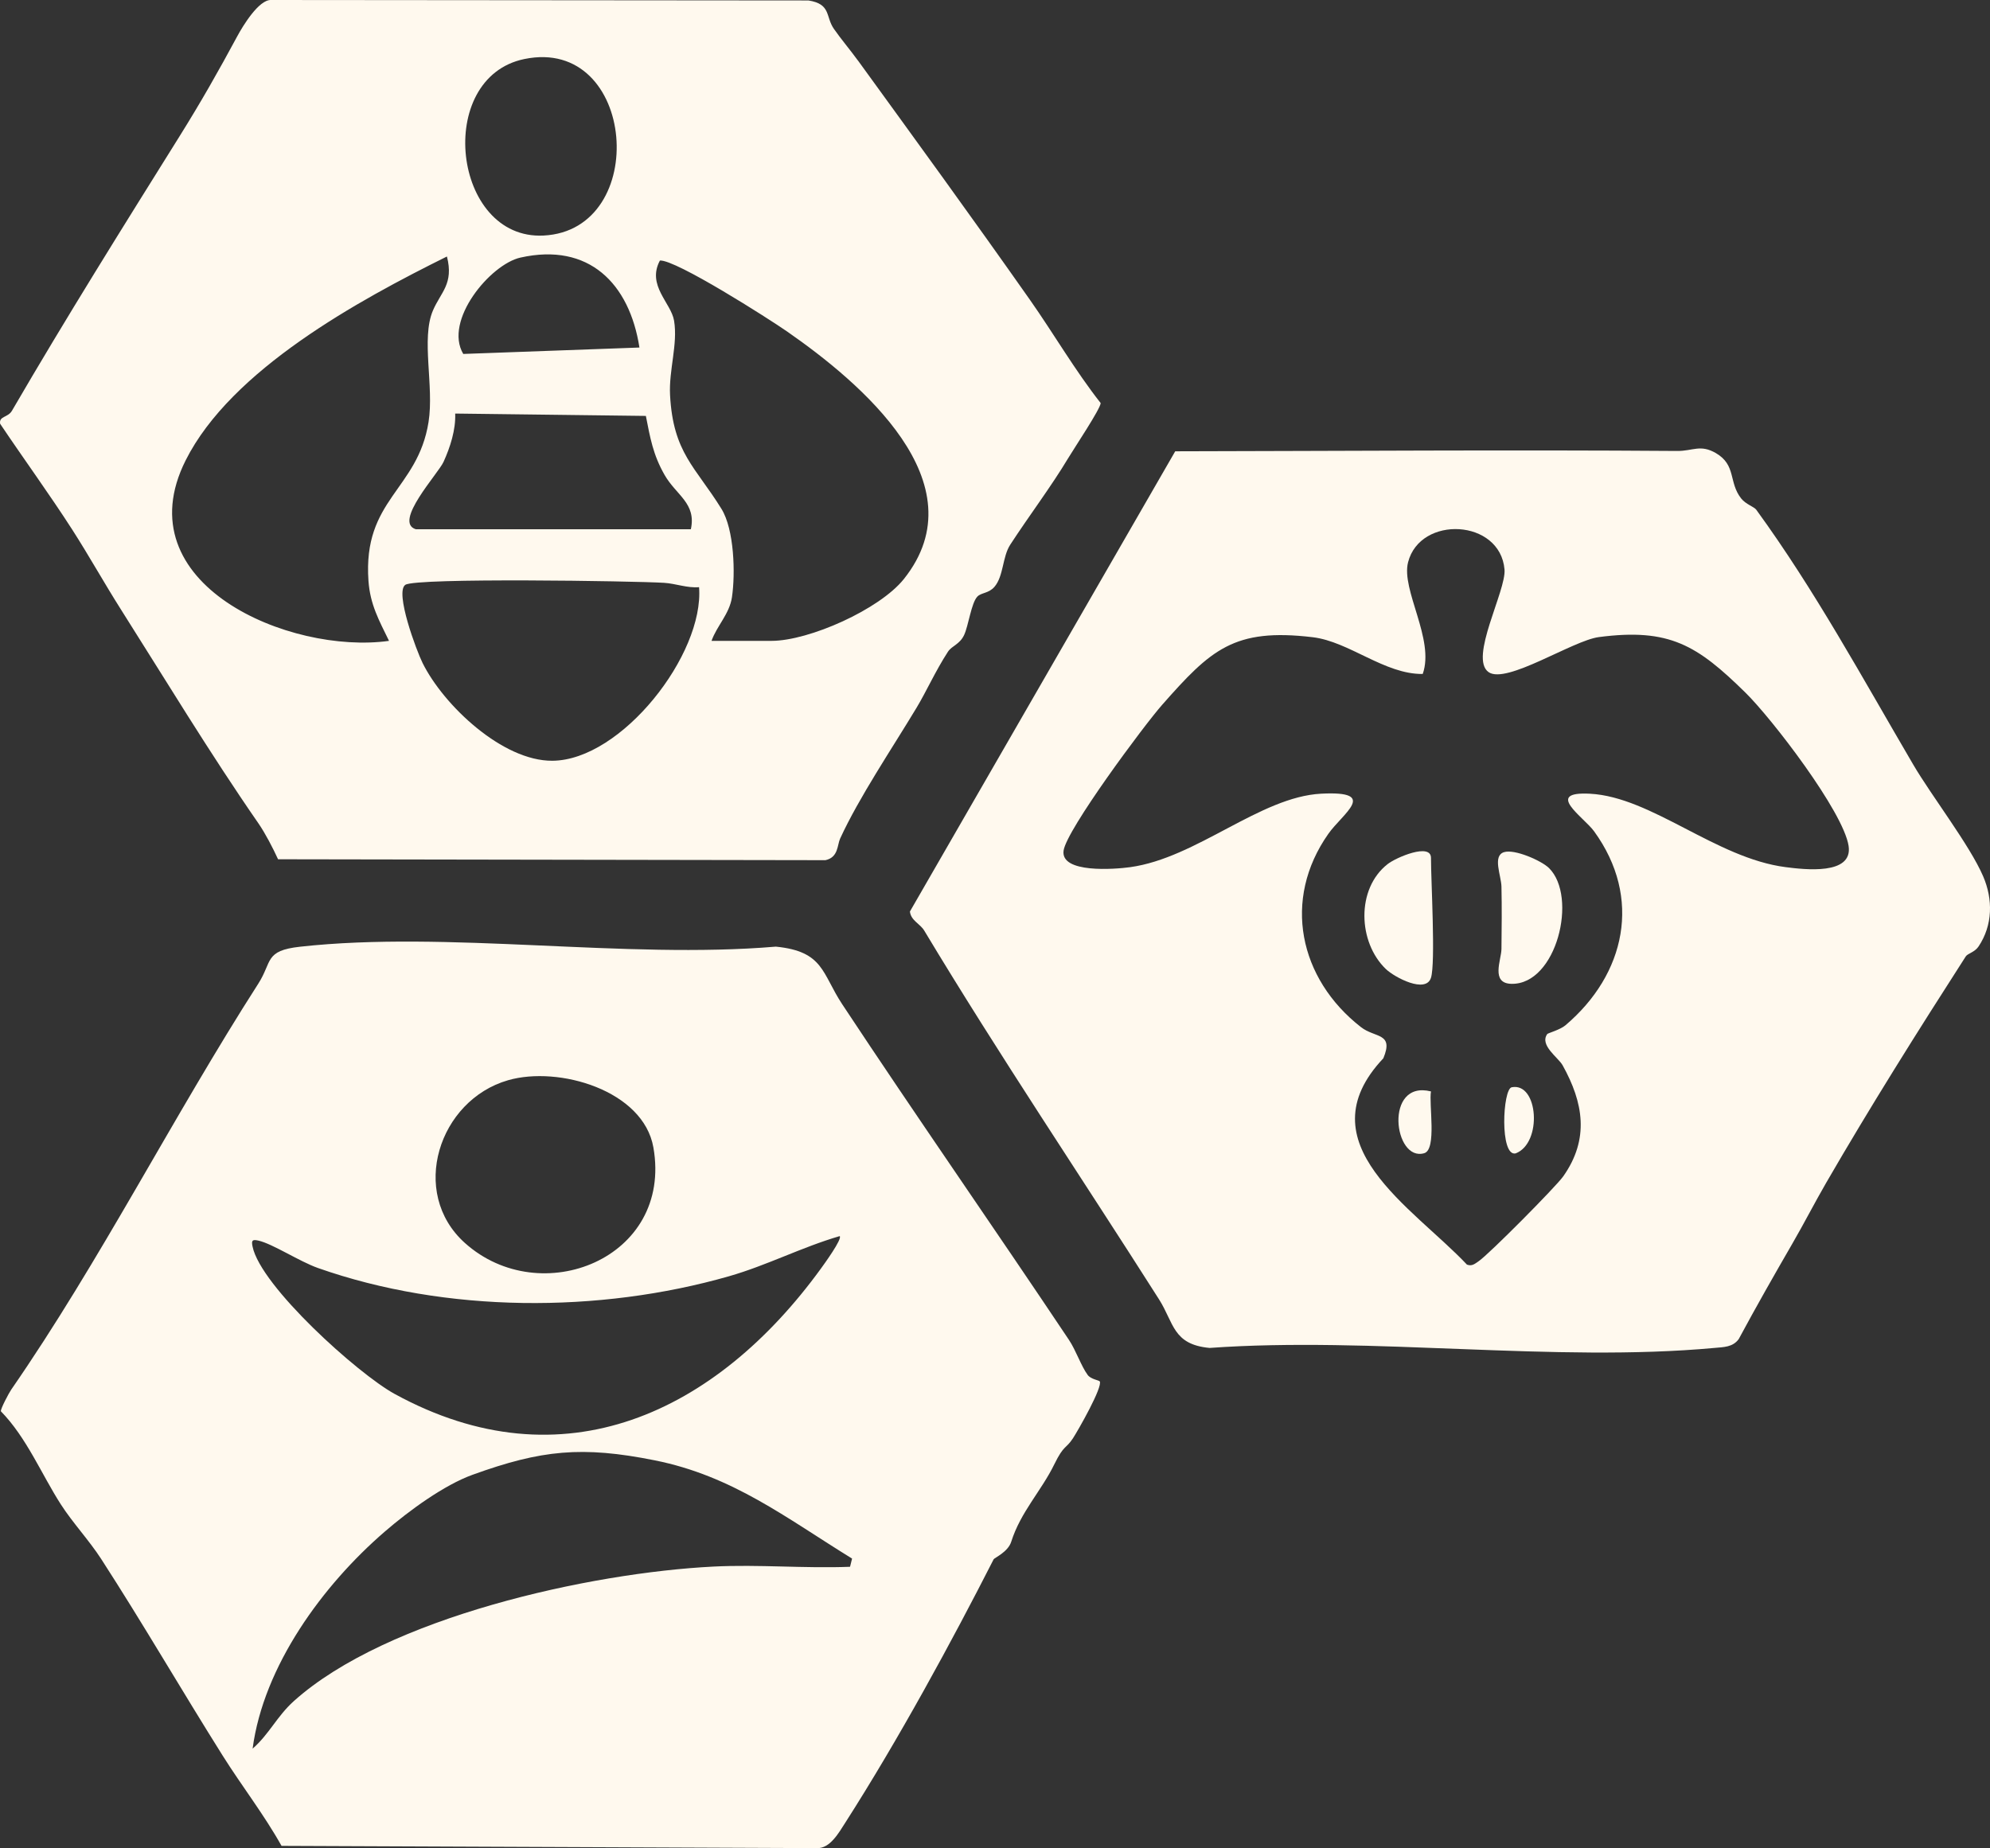 <svg viewBox="0 0 480.29 446.11" xmlns="http://www.w3.org/2000/svg" data-name="Layer 1" id="Layer_1">
  <rect x="0" y="0" width="480.29" height="446.11" fill="#333333" stroke="none"/>
  <defs>
    <style>
      .cls-1 {
        fill: #fff9ee;
      }
    </style>
  </defs>
  <path d="M265.42,333.43c.8,1.32-5.24,11.89-6.46,13.76-1.73,2.64-2.16,1.49-4.51,6.3-3.13,6.42-8.12,11.48-10.39,18.68-.79,2.49-4.07,3.88-4.24,4.23-10.09,19.8-22.92,43.44-35.79,63.55-1.57,2.45-3.7,6.27-6.8,6.17l-129.28-.54c-4.25-7.59-9.56-14.4-14.18-21.74-10-15.91-19.26-31.91-29.34-47.5-2.89-4.48-6.93-8.8-9.75-13.2-4.66-7.25-8.25-16.11-14.47-22.47-.1-.57,1.94-4.42,2.5-5.23,21.38-30.9,39.04-65.89,59.64-98.01,3.4-5.31,1.45-7.95,10.06-8.9,35.65-3.94,78.43,3.06,114.84-.02,11.59,1.15,11.09,6.45,16.02,13.91,17.93,27.14,36.71,54.05,54.71,81,1.72,2.57,2.92,6.28,4.53,8.48.77,1.05,2.72,1.27,2.9,1.55ZM112.2,300.04c18.24,16.38,50.2,3.8,45.5-23.04-2.41-13.8-22.85-19.77-35.08-16.24-16.73,4.82-23.95,27.13-10.42,39.28ZM202.66,298.39c-9.13,2.66-17.55,7.06-26.72,9.69-31.34,8.97-68.34,8.89-99.22-2-4.44-1.57-10.95-5.85-14.36-6.61-1.45-.32-1.72-.07-1.41,1.42,1.94,9.59,25.44,30.74,34.27,35.58,40.69,22.3,77.68,4.46,102.87-30.19.78-1.07,5.27-7.25,4.57-7.89ZM205.65,376.23c-15.95-9.83-28.8-19.95-47.64-23.72-17.5-3.5-27.36-2.52-43.96,3.49-6.8,2.46-15.15,8.51-21.17,13.71-15.02,12.96-29.27,32.47-31.91,52.4,3.98-3.46,5.87-7.81,9.96-11.49,22.53-20.22,71.53-30.97,101.26-32.46,10.93-.55,22.02.48,32.97.05l.49-1.98Z" class="cls-1"></path>
  <path d="M423.9,123.08c14.09,19.35,25.52,40.42,37.84,61.45,4.47,7.64,13.65,19.46,16.9,27.01,2.38,5.53,2.34,11.79-1.12,16.94-.95,1.41-2.62,1.67-3.08,2.39-11.76,18.31-23.03,36.23-33.68,54.63-2.84,4.91-5.37,9.87-8.2,14.75-4.4,7.6-8.75,15.25-12.92,23-1.45,1.98-3.66,1.92-5.86,2.13-38.62,3.56-82.64-2.8-121.84,0-8.91-.82-8.6-6.05-12.21-11.73-18.29-28.8-38.71-59.12-56.67-89.02-.98-1.64-3.22-2.41-3.45-4.6l64.03-111.09c40.37-.07,80.78-.38,121.17-.08,3.76.03,5.57-1.67,9.34.53,4.94,2.89,3.01,7.02,6.07,10.92,1.15,1.46,3.13,2,3.69,2.77ZM373.44,249.6c.14-.2,3.09-1.01,4.38-2.1,14.5-12.3,18.6-30.75,6.91-46.84-2.48-3.42-12.18-9.66-.97-9.06,14.91.8,30.4,15.56,47.2,17.72,4.53.58,16.31,2.01,15.2-5.14-1.28-8.27-18.48-30.69-24.93-37.02-11.58-11.36-18.26-15.61-35.35-13.37-6.31.83-22.29,11.46-26.6,8.46-4.8-3.35,4.28-19.67,3.84-24.78-1.05-12.22-20.36-13.14-23.28-1.74-1.72,6.7,6.49,18.61,3.54,26.96-9.18.12-17.73-7.82-26.56-8.87-19.03-2.27-24.61,3.03-36.34,16.33-4.4,4.99-23.06,30.12-23.78,35.18-.79,5.54,12.36,4.51,16.06,4,16.06-2.21,31.36-16.98,46.13-17.74,13.99-.72,5.17,4.77,1.71,9.69-11.18,15.89-7.07,35.01,7.87,46.66,3.42,2.67,8,1.3,5.4,7.53-19.36,20.53,7.2,36.01,20.18,49.8,1.24.46,1.91-.21,2.84-.83,2.4-1.61,18.65-17.98,20.42-20.5,6.36-9.05,4.84-17.78-.17-26.79-1.04-1.87-5.63-4.84-3.71-7.53Z" class="cls-1"></path>
  <path d="M207.07,14.61c14.25,19.65,27.09,37.26,41.51,57.77,5.76,8.2,10.86,17.02,17.07,24.92-.06,1.41-6.34,10.8-7.83,13.28-4.15,6.93-9.45,13.91-14,20.91-1.91,2.95-1.58,7.56-3.8,10.16-1.37,1.6-3.2,1.39-4.13,2.36-1.48,1.55-2.14,7.04-3.21,9.3s-2.93,2.55-3.89,4.01c-2.96,4.55-5.23,9.62-7.52,13.43-6.05,10.06-13.89,21.65-18.5,31.67-.72,1.57-.4,4.54-3.55,5.22l-132.11-.22c-1.24-2.71-3.1-6.3-4.76-8.7-11.56-16.67-23.01-35.58-33.17-51.61-4.05-6.39-7.65-12.88-11.73-19.24C11.89,119.23,5.76,110.83.03,102.29c-.31-1.88,1.87-1.45,2.85-3.13,13.15-22.6,26.63-44.13,40.49-66.32,5.17-8.28,9.31-15.58,13.87-24.04C58.61,6.24,62.49-.12,65.41,0l129.71.11c5.49.86,4.09,3.89,6.13,6.84,1.7,2.45,3.96,5.11,5.81,7.66ZM126.55,14.25c-21.77,4.49-17.35,43.71,4.63,42.61,25.91-1.29,22.43-48.2-4.63-42.61ZM107.86,61.92c-21.29,10.56-52.04,27.29-63.05,49.2-15.01,29.89,25.1,46.93,49.08,43.58-2.4-4.94-4.55-8.74-4.96-14.48-1.4-19.73,11.89-21.88,14.5-38.35,1.37-8.65-1.84-20.09,1.05-26.89,1.89-4.46,5.08-6.44,3.39-13.06ZM125.6,62.18c-7.27,1.63-18.57,15.22-13.79,23.26l42.52-1.55c-2.41-15.48-12.22-25.41-28.73-21.71ZM171.73,154.7h14.47c9.07,0,26.1-7.59,31.96-14.94,18.5-23.22-10.72-47.58-28.15-59.71-4.48-3.12-26.96-17.44-30.74-17.16-3.22,6.03,2.71,10.2,3.42,14.53.94,5.69-1.29,11.88-.97,17.95.74,14,6.18,17.37,12.42,27.49,3.07,4.98,3.37,15.55,2.52,21.3-.6,4.05-3.67,6.94-4.93,10.54ZM100.38,127.76h66.36c1.36-6.29-3.53-8.2-6.34-13.11s-3.49-9.03-4.52-14.25l-46.02-.57c.16,3.9-1.2,8.12-2.81,11.66-1.28,2.84-12.24,14.58-6.68,16.27ZM168.72,141.74c-2.9.24-5.59-.87-8.43-1.05-7.1-.44-59.87-1.27-62.46.48s2.68,15.89,4.17,18.89c5.07,10.2,19.28,23.67,31.32,23.58,16.69-.12,36.67-25.7,35.4-41.91Z" class="cls-1"></path>
  <path d="M345.37,236.02c-1.22,3.9-8.75-.06-10.88-2.09-6.75-6.46-7.22-19.37.41-25.34,2.09-1.64,10.47-5.19,10.47-1.5,0,5.62,1.13,25.32,0,28.94Z" class="cls-1"></path>
  <path d="M362.99,205.71c2.53-.82,9.04,2.04,10.86,3.83,7.01,6.91,1.86,28.16-9.05,27.95-5.09-.1-2.45-5.78-2.42-8.41.06-4.99.11-10.07,0-15.05-.06-2.67-2.21-7.41.6-8.32Z" class="cls-1"></path>
  <path d="M345.37,263.46c-.55,3.02,1.45,13.99-1.62,14.91-7.41,2.2-9.75-17.77,1.62-14.91Z" class="cls-1"></path>
  <path d="M364.85,262.46c6.43-1.27,7.47,13.49.95,15.96-3.87.85-3.14-15.53-.95-15.96Z" class="cls-1"></path>
</svg>